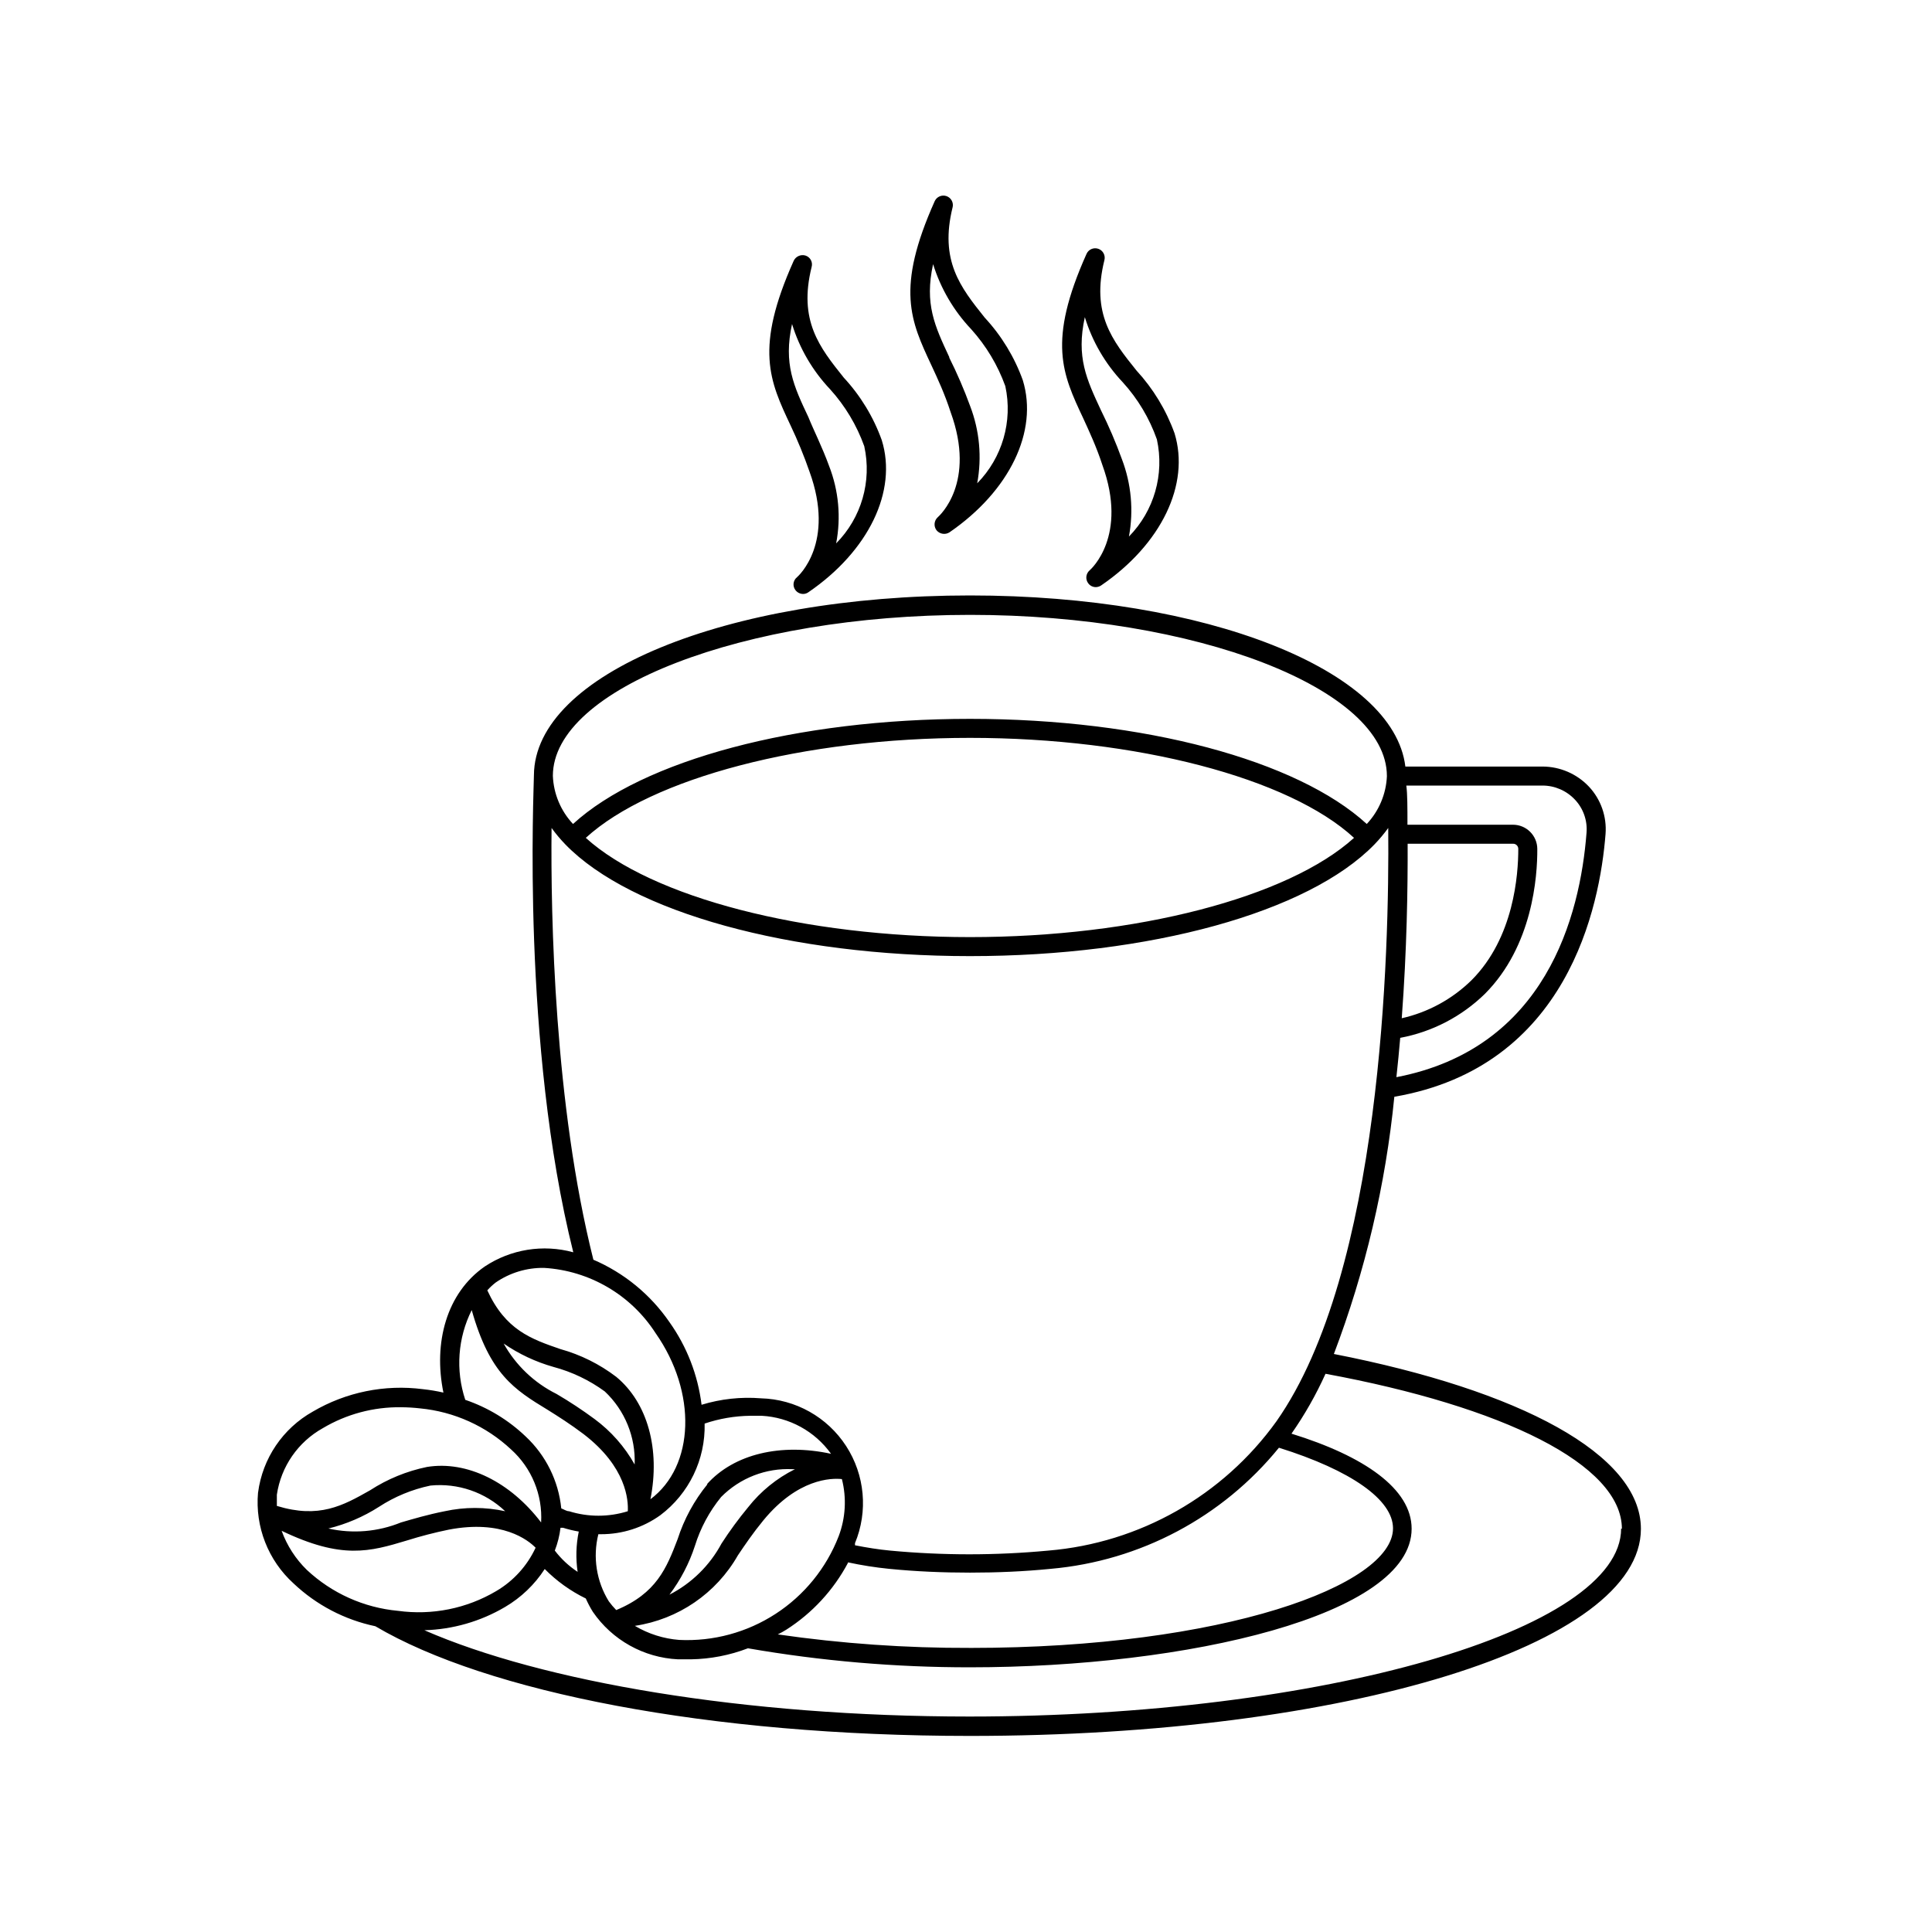 <?xml version="1.0" encoding="UTF-8"?>
<!-- Uploaded to: ICON Repo, www.iconrepo.com, Generator: ICON Repo Mixer Tools -->
<svg fill="#000000" width="800px" height="800px" version="1.1" viewBox="144 144 512 512" xmlns="http://www.w3.org/2000/svg">
 <g>
  <path d="m392.54 281.05c-1.008 0.887-1.164 2.402-0.352 3.473 0.836 1.023 2.305 1.262 3.426 0.555 15.973-10.984 23.578-26.801 19.445-40.305-2.207-6.144-5.637-11.785-10.078-16.574-6.449-8.062-12.043-15.113-8.516-29.32h0.004c0.266-1.25-0.445-2.5-1.652-2.91-1.207-0.41-2.531 0.145-3.086 1.297-10.43 23.277-6.398 31.789-0.855 43.629 1.613 3.477 3.477 7.457 5.039 12.293 6.852 18.742-2.973 27.508-3.375 27.863zm3.023-42.422c-3.828-8.211-6.602-14.055-4.281-24.637h-0.004c1.996 6.438 5.445 12.332 10.078 17.23 3.973 4.402 7.051 9.535 9.066 15.113 2.012 9.289-0.793 18.969-7.453 25.746 1.273-6.859 0.629-13.938-1.867-20.457-1.602-4.383-3.449-8.672-5.539-12.844z"/>
  <path d="m355.21 296.97c-1.043 0.844-1.223 2.363-0.402 3.426 0.48 0.629 1.223 1 2.012 1.008 0.508 0.004 1.004-0.156 1.414-0.453 15.973-10.934 23.629-26.801 19.445-40.305-2.207-6.148-5.633-11.785-10.074-16.574-6.449-8.062-12.043-15.113-8.516-29.32v-0.004c0.363-1.277-0.352-2.609-1.613-3.019-1.234-0.379-2.559 0.199-3.125 1.359-10.43 23.277-6.398 31.84-0.855 43.629 1.902 4.004 3.586 8.105 5.039 12.293 6.852 18.844-2.922 27.609-3.324 27.961zm3.023-42.422c-3.879-8.211-6.648-14.105-4.332-24.688l-0.004 0.004c1.984 6.457 5.434 12.371 10.078 17.281 3.981 4.394 7.062 9.531 9.066 15.113 2.051 9.289-0.758 18.984-7.453 25.742 1.324-6.871 0.676-13.98-1.867-20.504-1.914-5.238-4.027-9.32-5.488-12.949z"/>
  <path d="m432.75 295.16c-1 0.871-1.156 2.367-0.352 3.426 0.469 0.641 1.219 1.016 2.016 1.008 0.504-0.012 0.992-0.168 1.41-0.453 15.973-10.934 23.578-26.801 19.445-40.305-2.219-6.16-5.644-11.812-10.074-16.625-6.449-8.012-12.043-15.113-8.516-29.27v-0.004c0.324-1.266-0.371-2.57-1.605-3-1.234-0.434-2.594 0.148-3.129 1.336-10.43 23.277-6.398 31.84-0.855 43.629 1.613 3.527 3.477 7.508 5.039 12.293 6.848 18.844-2.977 27.613-3.379 27.965zm3.023-42.422c-3.828-8.211-6.602-14.105-4.281-24.688 1.98 6.461 5.43 12.375 10.074 17.281 3.984 4.387 7.051 9.523 9.02 15.113 2.039 9.285-0.746 18.969-7.406 25.746 1.273-6.875 0.629-13.969-1.863-20.504-1.605-4.418-3.457-8.738-5.543-12.949z"/>
  <path d="m212.38 539.55c-0.805 9.059 2.68 17.973 9.422 24.082 6.035 5.707 13.535 9.633 21.664 11.336 29.523 17.434 88.316 29.07 157.59 29.07 99.707 0 177.8-24.082 177.8-54.867 0-19.75-32.094-36.727-81.367-46.352 8.32-21.914 13.707-44.836 16.023-68.164 45.949-7.91 54.461-50.383 55.973-69.625 0.363-4.613-1.227-9.164-4.383-12.547-3.203-3.402-7.672-5.336-12.344-5.34h-36.324c-3.074-25.543-52.648-45.344-115.37-45.344-64.688 0-115.37 20.906-115.57 47.609 0 3.777-3.324 71.391 10.43 126.46h-0.004c-8.004-2.191-16.562-0.812-23.477 3.781-10.078 7.004-13.652 20.152-10.934 33.402-1.793-0.41-3.609-0.711-5.441-0.906-10.113-1.309-20.375 0.781-29.168 5.941-7.957 4.461-13.336 12.418-14.512 21.465zm304.66-171.95h27.91c0.379-0.016 0.746 0.129 1.012 0.395 0.27 0.27 0.414 0.637 0.398 1.016 0 6.648-1.109 23.477-12.395 34.762-5.109 5.008-11.512 8.5-18.488 10.074 1.359-18.137 1.609-34.508 1.562-46.246zm-1.965 51.438c8.48-1.582 16.301-5.652 22.469-11.688 12.594-12.645 13.906-31.035 13.855-38.391-0.027-3.543-2.906-6.398-6.449-6.398h-27.961c0-4.586 0-8.113-0.301-10.379h36.074-0.004c3.262-0.004 6.383 1.348 8.613 3.727 2.234 2.367 3.352 5.574 3.074 8.816-1.715 22.016-10.781 57.133-50.383 64.738 0.406-3.574 0.707-7.051 1.012-10.426zm-265.61 151.85c-9.023-0.836-17.512-4.644-24.133-10.832-2.988-2.91-5.277-6.457-6.699-10.379 15.973 7.656 23.328 5.543 33.199 2.57 3.644-1.145 7.344-2.106 11.082-2.871 14.156-2.719 21.059 2.769 23.023 4.785h0.004c-2.231 4.801-5.867 8.805-10.43 11.488-7.84 4.641-17.023 6.484-26.047 5.238zm-18.438-21.816h-0.004c4.754-1.164 9.281-3.106 13.402-5.742 4.16-2.715 8.793-4.625 13.652-5.641 7.273-0.715 14.5 1.766 19.801 6.801-5.277-1.152-10.742-1.152-16.02 0-4.586 0.906-8.262 2.016-11.586 2.973h-0.004c-6.102 2.488-12.816 3.051-19.246 1.609zm342.59 0c0 27.004-79.148 49.828-172.76 49.828-59.551 0-113.16-9.219-144.39-22.871 7.523-0.215 14.871-2.328 21.359-6.148 4.25-2.492 7.856-5.941 10.531-10.074 3.16 3.195 6.84 5.836 10.883 7.809 0.539 1.215 1.16 2.394 1.863 3.527 5.141 7.496 13.492 12.156 22.57 12.594h3.426c5.172-0.082 10.285-1.07 15.113-2.922 19.434 3.371 39.121 5.055 58.844 5.039 57.535 0 117.04-13.754 117.04-36.727 0-10.578-12.594-19.246-31.84-25.191 3.496-5 6.512-10.312 9.02-15.871 46.953 8.664 78.543 24.031 78.543 41.109zm-276.54 11.488c-2.32-1.523-4.363-3.434-6.047-5.641 0.754-1.945 1.262-3.977 1.512-6.047h0.656c1.371 0.426 2.766 0.762 4.18 1.008-0.723 3.516-0.824 7.129-0.301 10.68zm69.172-9.422c-3.273 8.434-9.117 15.621-16.703 20.547-7.586 4.93-16.531 7.348-25.566 6.91-4.144-0.324-8.164-1.602-11.738-3.727 11.488-1.711 21.555-8.602 27.309-18.691 1.863-2.769 3.981-5.894 6.75-9.27 9.117-11.082 17.984-11.234 20.809-10.934 1.281 5.023 0.98 10.32-0.859 15.164zm2.469 6.902c3.594 0.777 7.227 1.348 10.883 1.715 7.106 0.707 14.258 1.008 21.461 1.008 7.203 0 14.309-0.301 21.41-1.008h0.004c23.66-2.086 45.473-13.664 60.457-32.094 19.145 5.996 30.23 13.805 30.23 21.363 0 15.113-44.988 31.691-112 31.691l-0.004-0.004c-17.074 0.059-34.133-1.137-51.035-3.578 0.777-0.379 1.535-0.801 2.266-1.258 6.875-4.394 12.496-10.484 16.324-17.684zm-47.309 8.566c2.953-3.914 5.234-8.289 6.754-12.949 1.465-4.723 3.824-9.117 6.953-12.949 4.981-5.035 11.867-7.711 18.941-7.356h0.605c-4.824 2.406-9.059 5.844-12.395 10.078-2.539 3.066-4.894 6.277-7.055 9.621-3.117 5.816-7.934 10.543-13.805 13.555zm10.078-29.27v-0.004c-3.523 4.316-6.207 9.258-7.91 14.562-2.922 7.656-5.594 14.359-16.273 18.793v-0.004c-0.707-0.723-1.363-1.5-1.965-2.316-3.285-5.309-4.285-11.727-2.769-17.785h0.707-0.004c5.641 0.016 11.141-1.75 15.719-5.035 7.606-5.727 11.977-14.77 11.742-24.285 3.894-1.316 7.977-2.012 12.09-2.066h3.023c7.34 0.395 14.105 4.102 18.387 10.078-13.25-2.871-25.691 0-32.898 8.059zm69.574-230.39c59.902 0 110.48 19.547 110.48 42.723h0.004c-0.203 4.734-2.098 9.238-5.34 12.695-18.441-16.926-59.148-27.859-105.15-27.859-45.996 0-86.703 10.934-105.2 27.859-3.25-3.469-5.148-7.992-5.34-12.746 0-23.125 50.582-42.672 110.54-42.672zm101.77 59.098c-17.48 15.82-57.785 26.301-101.77 26.301-43.98-0.004-84.336-10.48-101.82-26.301 17.379-15.871 57.684-26.5 101.82-26.5 44.137 0 84.59 10.629 101.77 26.5zm-212.66-2.621c1.121 1.547 2.352 3.012 3.68 4.383 17.48 17.984 59.551 29.574 107.21 29.574s89.68-11.586 107.16-29.574c1.328-1.371 2.555-2.836 3.676-4.383 0.301 33-1.715 117.49-29.625 157.24-14.164 19.719-36.262 32.242-60.457 34.262-13.941 1.309-27.973 1.309-41.914 0-3.176-0.301-6.246-0.805-9.32-1.41v-0.555h-0.004c3.508-8.445 2.629-18.074-2.344-25.742-4.973-7.672-13.406-12.402-22.543-12.648-5.316-0.43-10.668 0.152-15.77 1.711-0.973-7.898-3.898-15.43-8.516-21.914-5.023-7.301-12.008-13.031-20.152-16.527-10.328-41.059-11.332-90.836-11.082-114.41zm-14.812 120.46c3.762-2.59 8.234-3.945 12.797-3.879 12.051 0.711 23.039 7.133 29.574 17.281 11.035 15.719 10.379 35.266-1.359 44.031 2.621-13.199-0.707-25.543-9.07-32.445-4.426-3.371-9.453-5.867-14.812-7.356-7.758-2.672-14.508-5.039-19.348-15.566h0.004c0.676-0.754 1.418-1.445 2.215-2.066zm36.828 48.215c-2.648-4.723-6.273-8.828-10.629-12.043-3.238-2.391-6.602-4.613-10.078-6.648-5.906-2.938-10.789-7.59-14.004-13.352 4.031 2.769 8.492 4.863 13.199 6.195 4.898 1.305 9.512 3.508 13.602 6.5 5.316 5 8.199 12.059 7.91 19.348zm-43.176-40.91c4.785 16.977 11.285 21.059 20.152 26.449 2.82 1.762 5.996 3.777 9.473 6.398 11.438 8.766 11.891 17.582 11.738 20.453v0.004c-5.07 1.582-10.5 1.582-15.566 0-0.707 0-1.359-0.504-2.066-0.754v-0.004c-0.734-7.277-4.082-14.043-9.422-19.043-4.57-4.367-10.039-7.688-16.02-9.723-2.602-7.84-1.988-16.395 1.711-23.781zm-18.742 25.746c1.684 0.008 3.367 0.109 5.039 0.301 9.023 0.863 17.512 4.691 24.133 10.883 5.449 4.906 8.379 12.023 7.961 19.348-8.16-10.73-19.648-16.426-30.23-14.711-5.379 1.105-10.504 3.207-15.113 6.195-7.203 4.082-13.504 7.559-24.688 4.133v-2.973c1.102-7.453 5.609-13.973 12.191-17.637 6.262-3.719 13.426-5.637 20.707-5.539z"/>
 </g>
</svg>
